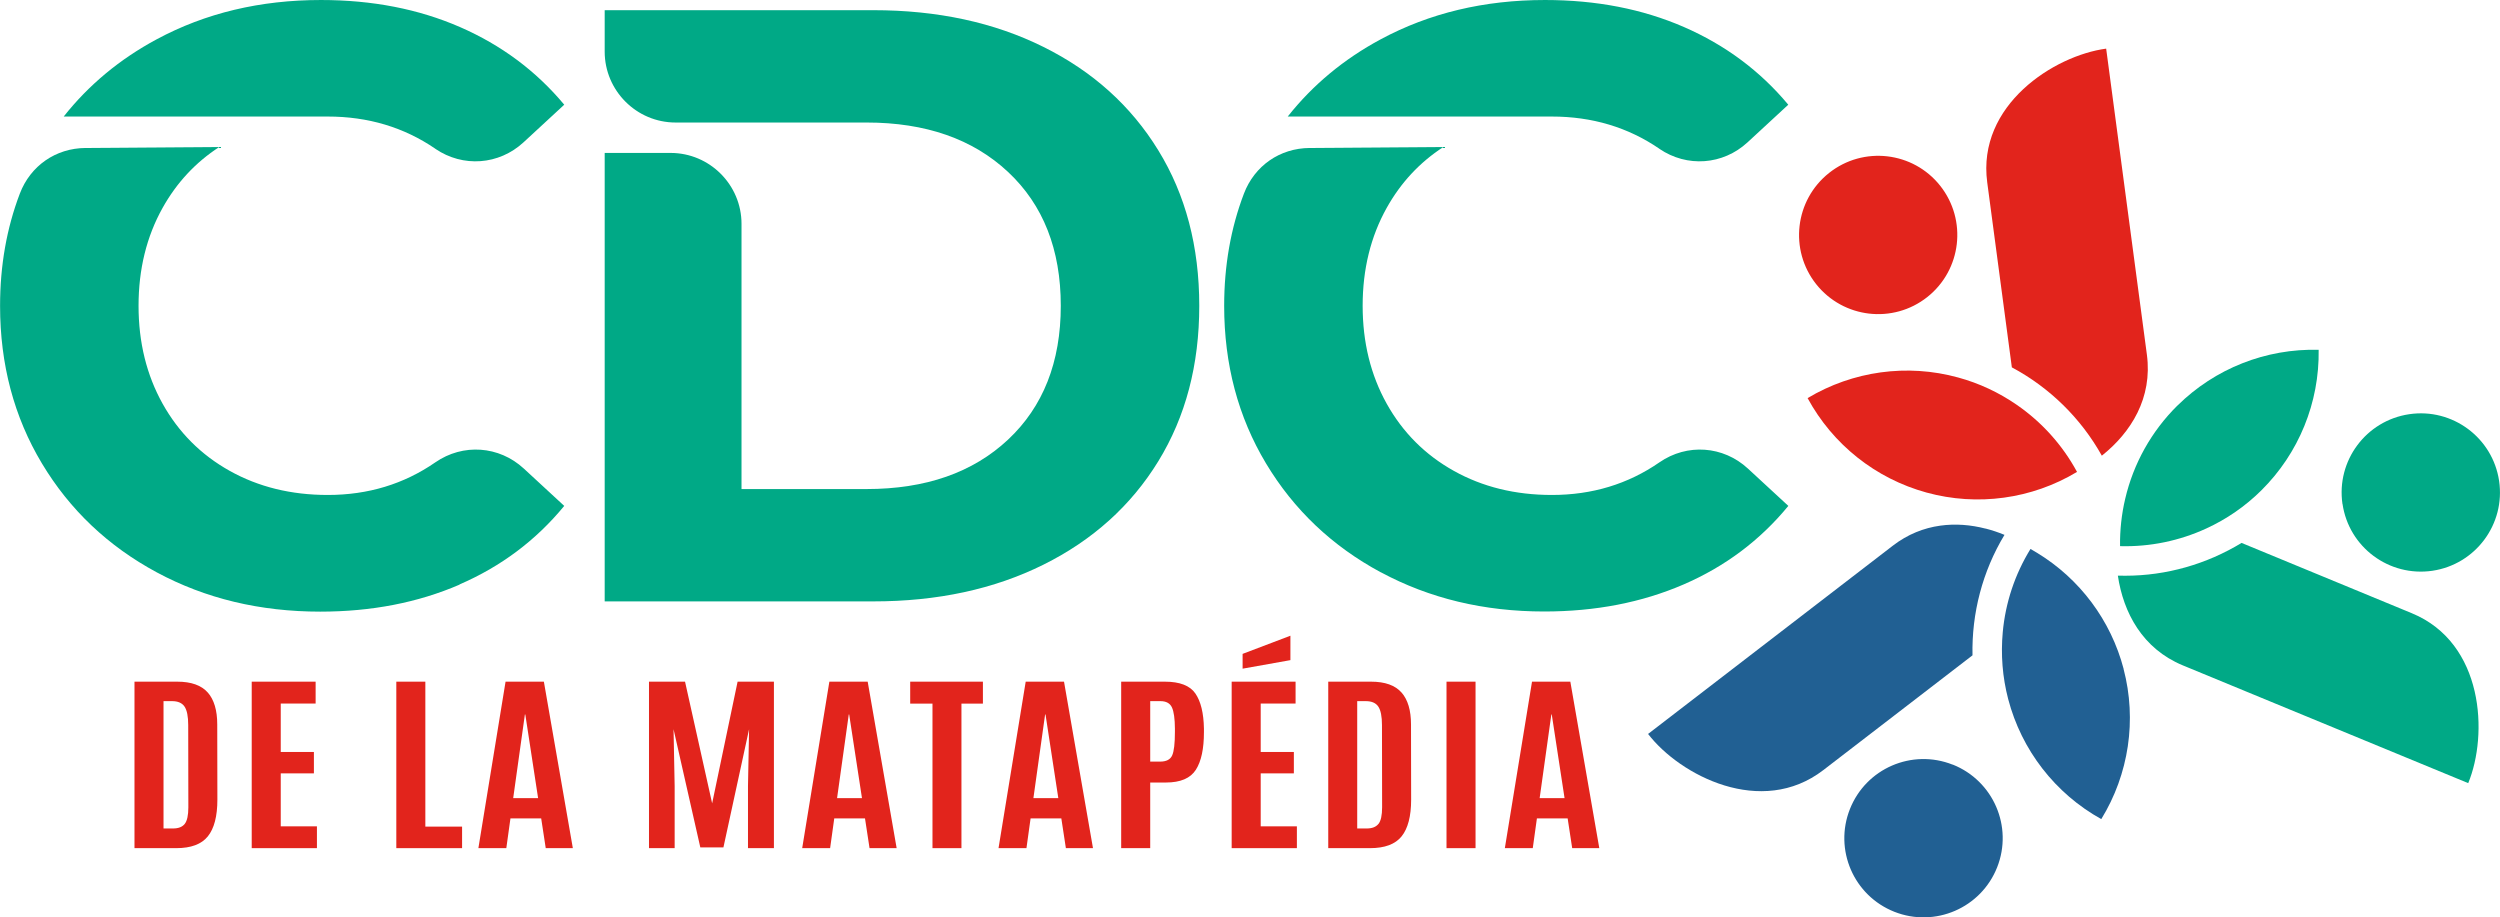<?xml version="1.0" encoding="UTF-8"?>
<svg id="Calque_2" xmlns="http://www.w3.org/2000/svg" viewBox="0 0 363.41 133.36">
  <defs>
    <style>
      .cls-1 {
        fill: #00a986;
      }

      .cls-1, .cls-2, .cls-3 {
        stroke-width: 0px;
      }

      .cls-2 {
        fill: #e2241c;
      }

      .cls-3 {
        fill: #216093;
      }
    </style>
  </defs>
  <g id="Layer_1">
    <path class="cls-1" d="M174.33,44.45c0-8.6-1.98-16.13-5.95-22.59-3.97-6.47-9.53-11.48-16.7-15.04-7.16-3.56-15.41-5.34-24.74-5.34h-39.04v6.02c0,5.68,4.63,10.31,10.31,10.31h27.75c8.59,0,15.45,2.39,20.57,7.18,5.12,4.79,7.67,11.28,7.67,19.46s-2.56,14.67-7.67,19.46c-5.12,4.79-11.97,7.18-20.57,7.18h-18.17v-38.55c0-5.68-4.63-10.31-10.31-10.31h-9.58v65.19h39.04c9.33,0,17.58-1.78,24.74-5.34,7.16-3.56,12.73-8.57,16.7-15.04,3.97-6.47,5.95-14,5.95-22.59Z"/>
    <path class="cls-1" d="M241.21,21.63c4.02,2.74,9.24,2.36,12.82-.94l5.92-5.47c-4.09-4.91-9.15-8.67-15.16-11.29-6.02-2.62-12.75-3.93-20.2-3.93-8.84,0-16.8,1.9-23.88,5.71-5.38,2.89-9.89,6.64-13.52,11.23h38.38c5.86,0,11.08,1.56,15.64,4.68Z"/>
    <path class="cls-1" d="M200.71,83.18c7.08,3.81,15,5.71,23.76,5.71,7.45,0,14.2-1.31,20.26-3.93,6.06-2.62,11.13-6.43,15.23-11.42l-5.88-5.43c-3.59-3.31-8.84-3.68-12.86-.9-4.57,3.16-9.78,4.74-15.64,4.74-5.32,0-10.07-1.17-14.24-3.5-4.18-2.33-7.43-5.59-9.76-9.76-2.33-4.18-3.5-8.92-3.5-14.24s1.17-10.07,3.5-14.24c2.04-3.65,4.78-6.6,8.23-8.84l-19.43.14c-4.34.03-8.02,2.59-9.56,6.64-1.91,5.02-2.87,10.45-2.87,16.31,0,8.51,2.03,16.15,6.08,22.9,4.05,6.75,9.62,12.03,16.7,15.84Z"/>
    <path class="cls-1" d="M63.28,21.63c4.02,2.74,9.24,2.36,12.82-.94l5.92-5.47c-4.09-4.91-9.15-8.67-15.16-11.29-6.02-2.62-12.75-3.93-20.2-3.93-8.84,0-16.8,1.9-23.88,5.71-5.38,2.89-9.89,6.64-13.52,11.23h38.38c5.86,0,11.08,1.56,15.64,4.68Z"/>
    <path class="cls-1" d="M66.79,84.96c6.06-2.62,11.13-6.43,15.23-11.42l-5.88-5.43c-3.59-3.31-8.84-3.68-12.86-.9-4.57,3.16-9.78,4.74-15.64,4.74-5.32,0-10.07-1.17-14.24-3.5-4.18-2.33-7.43-5.59-9.76-9.76-2.33-4.18-3.5-8.92-3.5-14.24s1.17-10.07,3.5-14.24c2.04-3.65,4.78-6.6,8.23-8.84l-19.43.14c-4.34.03-8.02,2.59-9.56,6.64-1.91,5.02-2.87,10.45-2.87,16.31,0,8.51,2.03,16.15,6.08,22.9,4.05,6.75,9.62,12.03,16.7,15.84,7.08,3.81,15,5.71,23.76,5.71,7.45,0,14.2-1.31,20.26-3.93Z"/>
    <g>
      <path class="cls-2" d="M30.2,100.67c-.92-1.05-2.4-1.58-4.43-1.58h-6.22v24.2h6.08c2.13,0,3.66-.57,4.58-1.71.92-1.14,1.39-2.92,1.39-5.36l-.02-10.92c0-2.04-.46-3.59-1.38-4.64ZM26.85,119.77c-.35.44-.92.66-1.69.66h-1.39v-18.51h1.24c.86,0,1.47.27,1.82.8.35.53.53,1.42.53,2.68l.02,11.95c0,1.17-.18,1.98-.53,2.42Z"/>
      <polygon class="cls-2" points="40.81 112.42 45.63 112.42 45.63 109.31 40.81 109.31 40.81 102.27 45.88 102.27 45.88 99.09 36.59 99.09 36.59 123.29 46.07 123.29 46.07 120.12 40.81 120.12 40.81 112.42"/>
      <polygon class="cls-2" points="61.83 99.09 57.61 99.09 57.61 123.29 67.17 123.29 67.17 120.16 61.83 120.16 61.83 99.09"/>
      <path class="cls-2" d="M73.49,99.09l-3.95,24.2h4.06l.6-4.32h4.47l.66,4.32h3.94l-4.21-24.2h-5.58ZM74.6,116.02l1.7-12.16h.06l1.86,12.16h-3.62Z"/>
      <polygon class="cls-2" points="103.52 116.78 99.58 99.09 94.34 99.09 94.34 123.29 98.07 123.29 98.07 114.27 97.91 106 101.8 123.18 105.16 123.18 108.89 106 108.73 114.27 108.73 123.29 112.5 123.29 112.5 99.09 107.22 99.09 103.52 116.78"/>
      <path class="cls-2" d="M120.56,99.09l-3.95,24.2h4.06l.6-4.32h4.47l.66,4.32h3.94l-4.21-24.2h-5.58ZM121.68,116.02l1.7-12.16h.06l1.86,12.16h-3.62Z"/>
      <polygon class="cls-2" points="132.31 102.28 135.55 102.28 135.55 123.29 139.76 123.29 139.76 102.28 142.88 102.28 142.88 99.09 132.31 99.09 132.31 102.28"/>
      <path class="cls-2" d="M149.1,99.09l-3.95,24.2h4.06l.6-4.32h4.47l.66,4.32h3.94l-4.21-24.2h-5.58ZM150.22,116.02l1.7-12.16h.06l1.86,12.16h-3.62Z"/>
      <path class="cls-2" d="M169.34,99.09h-6.36v24.2h4.22v-9.54h2.28c2.12,0,3.57-.62,4.36-1.86s1.17-3.06,1.17-5.47v-.51c-.04-2.26-.46-3.97-1.25-5.11-.79-1.14-2.27-1.71-4.42-1.71ZM170.79,106.38c0,1.69-.13,2.83-.4,3.43s-.85.9-1.74.9h-1.45v-8.79h1.48c.84,0,1.4.31,1.68.92.28.61.42,1.64.43,3.07v.47Z"/>
      <polygon class="cls-2" points="183.26 112.42 188.08 112.42 188.08 109.31 183.26 109.31 183.26 102.27 188.33 102.27 188.33 99.09 179.04 99.09 179.04 123.29 188.52 123.29 188.52 120.12 183.26 120.12 183.26 112.42"/>
      <polygon class="cls-2" points="187.58 95.96 187.58 92.41 180.63 95.05 180.63 97.2 187.58 95.96"/>
      <path class="cls-2" d="M203.73,100.67c-.92-1.05-2.4-1.58-4.43-1.58h-6.22v24.2h6.08c2.13,0,3.66-.57,4.58-1.71s1.39-2.92,1.39-5.36l-.02-10.92c0-2.04-.46-3.59-1.38-4.64ZM200.37,119.77c-.35.44-.92.66-1.69.66h-1.39v-18.51h1.25c.86,0,1.47.27,1.82.8.35.53.53,1.42.53,2.68l.02,11.95c0,1.17-.18,1.98-.53,2.42Z"/>
      <rect class="cls-2" x="210.27" y="99.09" width="4.22" height="24.2"/>
      <path class="cls-2" d="M222.7,99.09l-3.95,24.2h4.06l.6-4.32h4.47l.66,4.32h3.94l-4.21-24.2h-5.58ZM223.81,116.02l1.7-12.16h.06l1.86,12.16h-3.62Z"/>
    </g>
    <path class="cls-2" d="M280.16,43.18c4.98-3.95,5.82-11.18,1.88-16.17-3.94-4.98-11.18-5.82-16.16-1.87-4.98,3.95-5.82,11.18-1.88,16.16,3.95,4.98,11.18,5.82,16.16,1.88Z"/>
    <path class="cls-2" d="M305.53,66.24c4.25-3.38,7.39-8.4,6.55-14.69l-1.84-13.82-4.08-30.66c-7.56,1.01-18.79,8.19-17.29,19.44l1.84,13.82,1.74,13.07c5.46,2.92,10.04,7.38,13.08,12.84Z"/>
    <path class="cls-1" d="M350.59,89.14l-12.88-5.32-11.87-4.9c-5.06,3.08-10.92,4.77-16.9,4.77-.29,0-.58,0-.88-.01h-.2c.8,5.37,3.57,10.61,9.44,13.04l12.89,5.32,28.6,11.8c2.91-7.05,2.3-20.37-8.2-24.7Z"/>
    <path class="cls-1" d="M340.52,73.26c.92,6.29,6.77,10.63,13.06,9.71,6.28-.93,10.63-6.78,9.7-13.06-.93-6.28-6.78-10.63-13.06-9.7-6.29.93-10.63,6.77-9.71,13.06Z"/>
    <path class="cls-3" d="M283.84,111.15c-5.91-2.34-12.59.55-14.93,6.46-2.34,5.91.55,12.59,6.46,14.93,5.91,2.34,12.6-.55,14.94-6.46,2.34-5.91-.55-12.59-6.46-14.94Z"/>
    <path class="cls-2" d="M301.92,68.59c-2.13-3.93-5.14-7.25-8.75-9.74-2.58-1.78-5.45-3.14-8.54-3.98-7.39-2.03-15.29-.94-21.87,3,3.65,6.74,9.89,11.7,17.29,13.73,7.39,2.03,15.3.95,21.87-3,0,0,0,0,0,0Z"/>
    <path class="cls-1" d="M316.52,58.95c-3.79,3.75-6.4,8.45-7.59,13.55-.53,2.24-.78,4.55-.75,6.89,4.37.12,8.65-.78,12.54-2.57,2.94-1.35,5.65-3.21,7.99-5.53,5.45-5.39,8.46-12.77,8.34-20.44-7.66-.21-15.08,2.72-20.53,8.11Z"/>
    <path class="cls-3" d="M288.62,76.84c-2.13-.55-4.36-.74-6.57-.43-2.38.33-4.73,1.24-6.91,2.92l-11.05,8.5-24.52,18.86c4.65,6.04,16.48,12.18,25.48,5.25l11.05-8.5,10.63-8.18c-.13-6.11,1.45-12.22,4.65-17.51-.9-.37-1.82-.68-2.76-.92Z"/>
    <path class="cls-3" d="M308.7,97.24c-1.85-7.05-6.36-13.09-12.57-16.87-.32-.19-.64-.39-.97-.57-2.28,3.7-3.64,7.84-4.03,12.08-.3,3.24-.05,6.54.79,9.75,1.94,7.41,6.83,13.72,13.53,17.44,4.01-6.53,5.19-14.42,3.24-21.83Z"/>
  </g>
</svg>